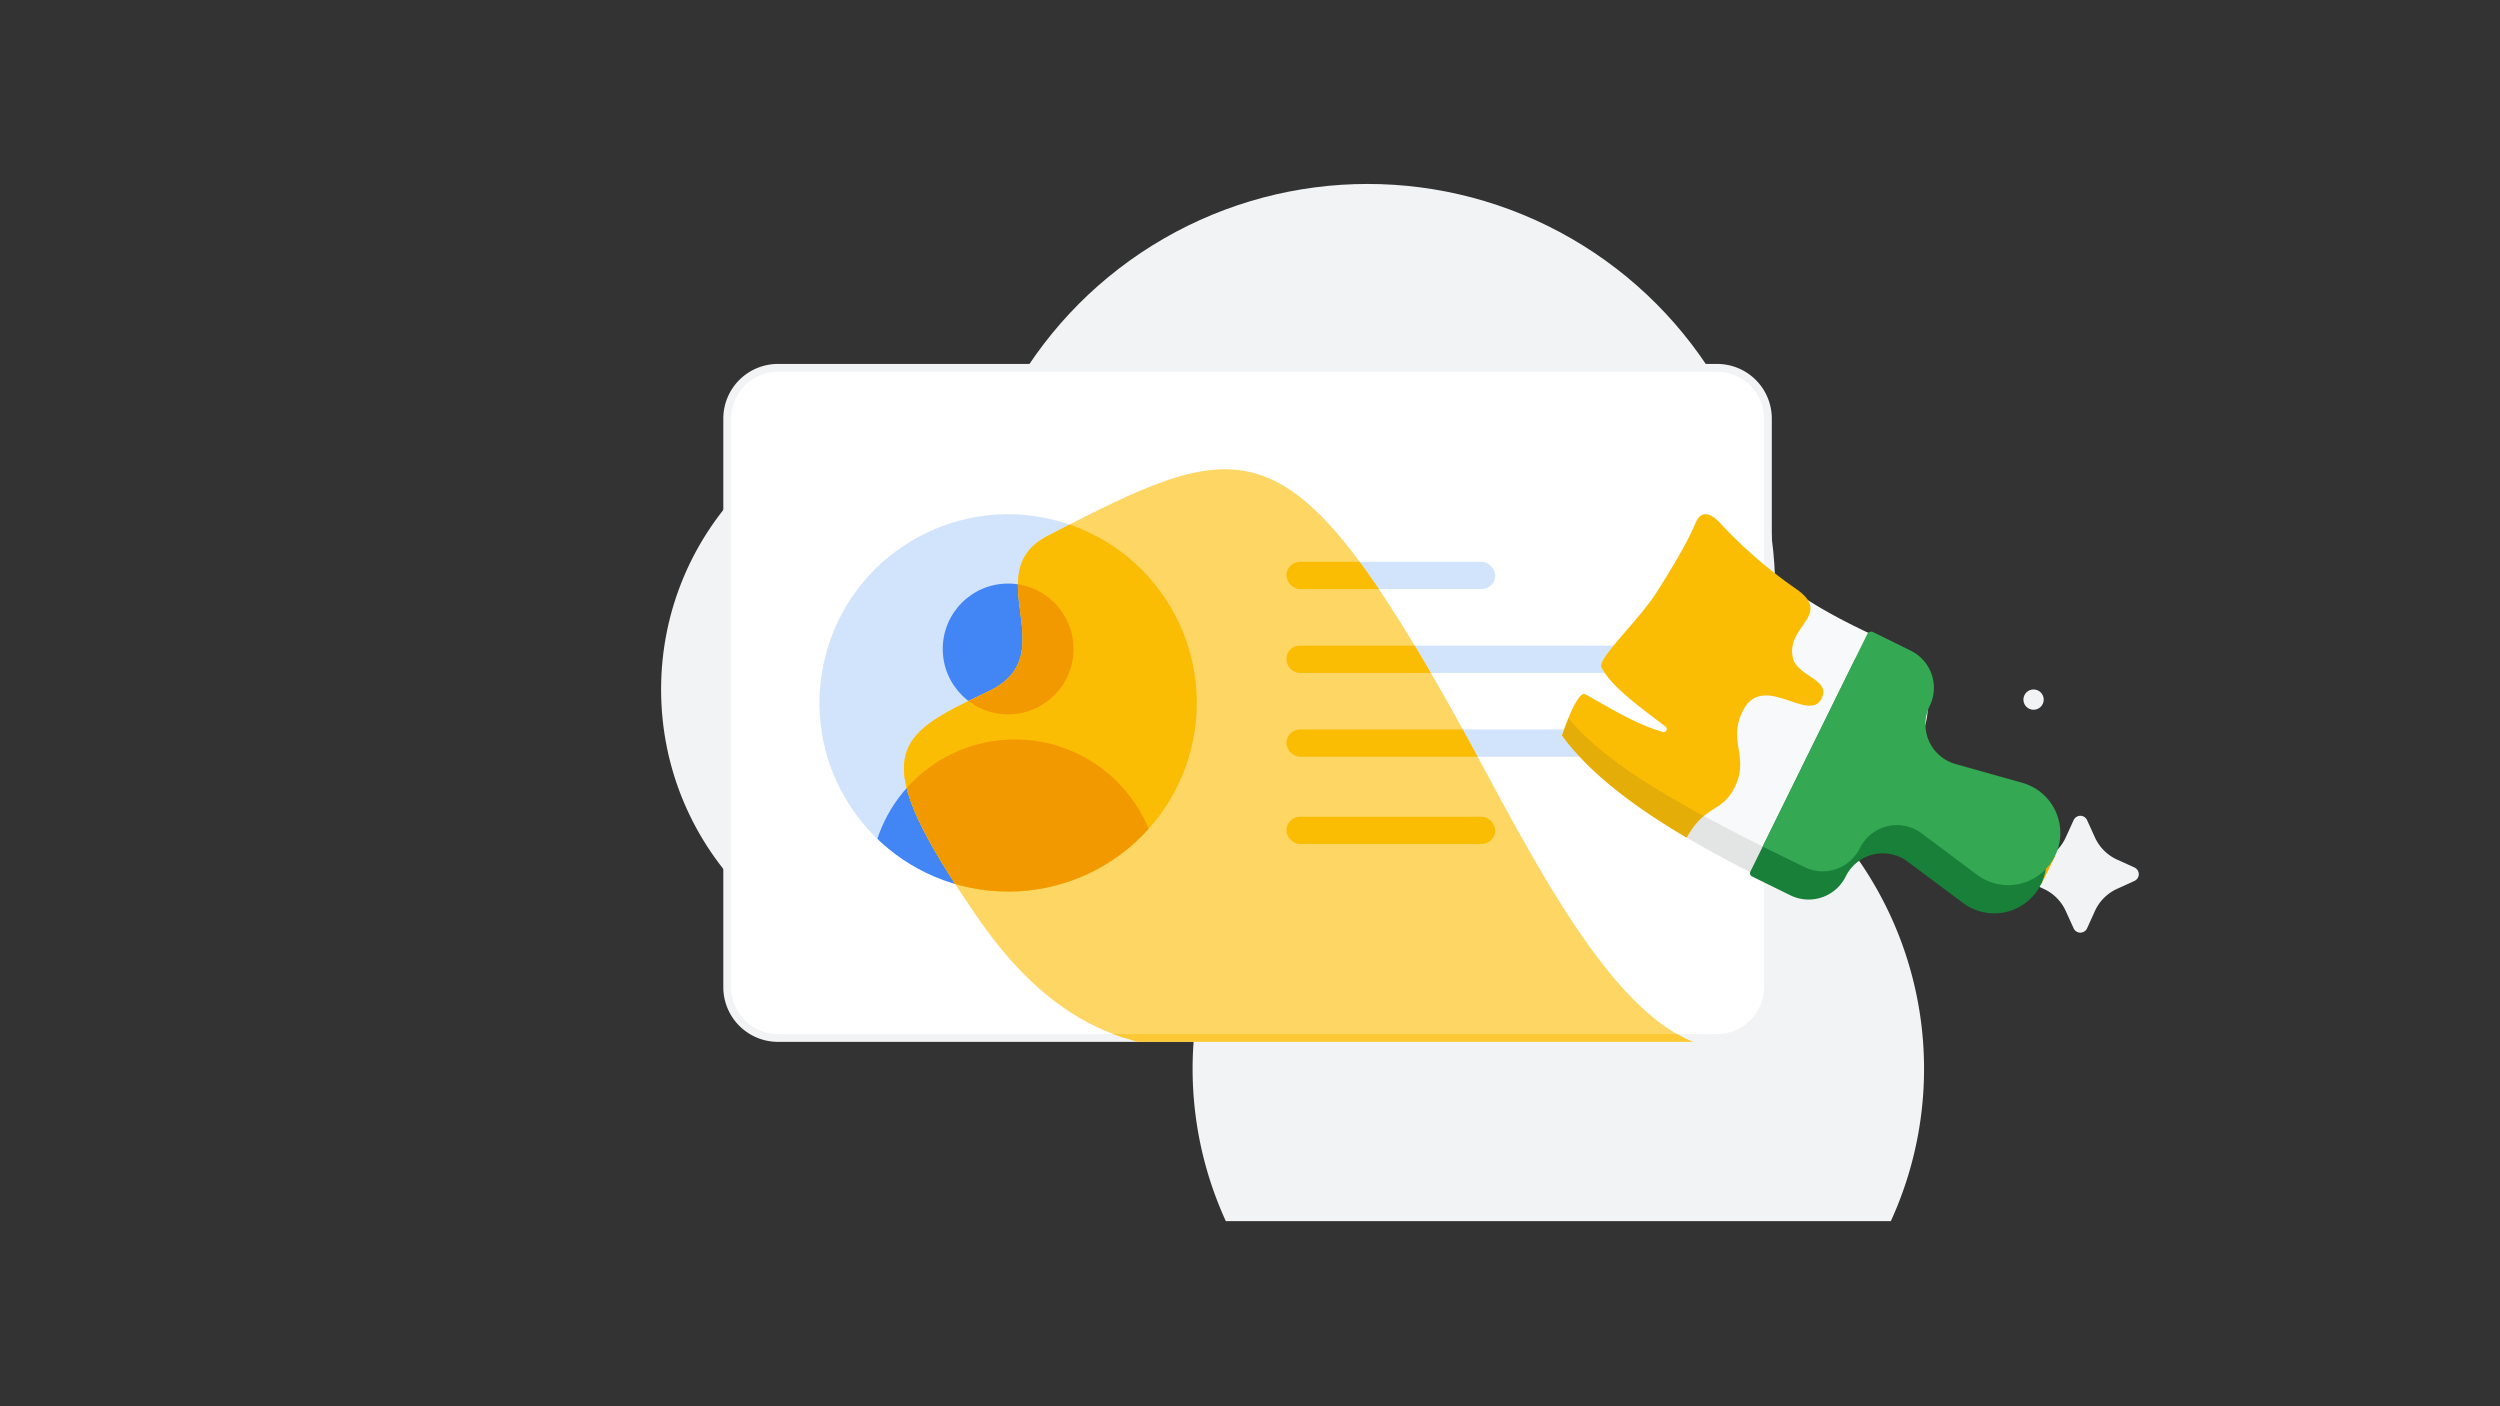 <svg xmlns="http://www.w3.org/2000/svg" xmlns:xlink="http://www.w3.org/1999/xlink" viewBox="0 0 768 432"><rect x="0" y="0" width="768" height="432" fill="#333333" stroke="none"/><defs><style>.cls-1{fill:none;}.cls-2{fill:#f1f3f4;}.cls-3{fill:#fff;}.cls-4{fill:#d2e3fc;}.cls-5{clip-path:url(#clip-path);}.cls-6{fill:#4285f4;}.cls-7{clip-path:url(#clip-path-2);}.cls-8{fill:#fdd663;}.cls-9{fill:#fcc934;}.cls-10{fill:#fbbc04;}.cls-11{fill:#f29900;}.cls-12{fill:#f8f9fa;}.cls-13{fill:#202124;opacity:0.1;}.cls-14{fill:#f9ab00;}.cls-15{fill:#188038;}.cls-16{fill:#34a853;}</style><clipPath id="clip-path"><circle class="cls-1" cx="309.7" cy="215.93" r="57.95"/></clipPath><clipPath id="clip-path-2"><path class="cls-1" d="M524.63,321.47c-31.47-7.38-58.21-67.68-81-107.68-48.41-84.9-62.41-80-121.79-49.18-21.85,11.33,5.61,36.5-18.07,47.72-29.24,13.86-38.54,18.54-3.46,69.52,28.12,40.86,56.25,41.31,84,41.31C454.29,323.38,524.63,321.47,524.63,321.47Z"/></clipPath></defs><g id="BG"><circle class="cls-2" cx="420.13" cy="181.74" r="125.23"/><circle class="cls-2" cx="292.19" cy="211.8" r="89.1"/><path class="cls-2" d="M580.86,375.14a112.35,112.35,0,1,0-204.28,0Z"/><circle class="cls-2" cx="624.71" cy="214.92" r="3.12"/><path class="cls-2" d="M621.14,268.56h0a2.27,2.27,0,0,0,1.32,2.06l5.34,2.43a13.69,13.69,0,0,1,6.79,6.79l2.43,5.34a2.26,2.26,0,0,0,2.06,1.33h0a2.28,2.28,0,0,0,2.07-1.33l2.42-5.34a13.71,13.71,0,0,1,6.8-6.79l5.33-2.43a2.26,2.26,0,0,0,1.33-2.06h0a2.28,2.28,0,0,0-1.33-2.07l-5.33-2.42a13.73,13.73,0,0,1-6.8-6.8l-2.42-5.33a2.28,2.28,0,0,0-2.07-1.33h0a2.26,2.26,0,0,0-2.06,1.33l-2.43,5.33a13.71,13.71,0,0,1-6.79,6.8l-5.34,2.42A2.28,2.28,0,0,0,621.14,268.56Z"/></g><g id="_04" data-name="04"><rect class="cls-3" x="223.42" y="113" width="319.68" height="205.86" rx="15.6"/><path class="cls-2" d="M527.5,114.2a14.42,14.42,0,0,1,14.4,14.4V303.26a14.42,14.42,0,0,1-14.4,14.4H239a14.42,14.42,0,0,1-14.4-14.4V128.6A14.42,14.42,0,0,1,239,114.2H527.5m0-2.4H239a16.8,16.8,0,0,0-16.8,16.8V303.26a16.8,16.8,0,0,0,16.8,16.8H527.5a16.8,16.8,0,0,0,16.8-16.8V128.6a16.8,16.8,0,0,0-16.8-16.8Z"/><circle class="cls-4" cx="309.7" cy="215.93" r="57.95" transform="translate(24.61 463.45) rotate(-75.85)"/><g class="cls-5"><circle class="cls-6" cx="311.77" cy="271.64" r="44.48"/><circle class="cls-6" cx="309.7" cy="199.36" r="20.09"/></g><rect class="cls-4" x="395.19" y="172.58" width="64.15" height="8.38" rx="4.19"/><rect class="cls-6" x="395.19" y="250.9" width="64.15" height="8.38" rx="4.19"/><rect class="cls-4" x="395.19" y="198.34" width="112.03" height="8.38" rx="4.06"/><rect class="cls-4" x="395.19" y="224.09" width="100.89" height="8.38" rx="4.19"/><g class="cls-7"><rect class="cls-8" x="223.41" y="113" width="319.71" height="205.86" rx="15.6"/><path class="cls-9" d="M527.52,114.2a14.41,14.41,0,0,1,14.39,14.4V303.26a14.41,14.41,0,0,1-14.39,14.4H239a14.42,14.42,0,0,1-14.4-14.4V128.6A14.42,14.42,0,0,1,239,114.2H527.52m0-2.4H239a16.8,16.8,0,0,0-16.8,16.8V303.26a16.8,16.8,0,0,0,16.8,16.8H527.52a16.8,16.8,0,0,0,16.8-16.8V128.6a16.8,16.8,0,0,0-16.8-16.8Z"/><circle class="cls-10" cx="309.7" cy="215.93" r="57.95" transform="translate(24.61 463.45) rotate(-75.85)"/><g class="cls-5"><circle class="cls-11" cx="311.77" cy="271.64" r="44.48"/><circle class="cls-11" cx="309.7" cy="199.36" r="20.09"/></g><rect class="cls-10" x="395.19" y="172.58" width="64.15" height="8.38" rx="4.19"/><rect class="cls-10" x="395.19" y="250.9" width="64.15" height="8.38" rx="4.19"/><rect class="cls-10" x="395.19" y="198.34" width="112.03" height="8.38" rx="4.06"/><rect class="cls-10" x="395.19" y="224.09" width="100.89" height="8.38" rx="4.19"/></g><path class="cls-12" d="M568.62,260.51l19.87-31.13c7.38-11.57,3.51-26.69-8.3-32.06-26.13-11.87-35.61-19.12-51.68-36.55-2.79-3-5.78-4.33-7.61-.05-2,4.7-5.36,10.95-12.09,21.49-5.29,8.29-18,20.07-16.86,22.78,2.94,5.58,9.93,10.83,19.79,18.28a.94.94,0,0,1-.84,1.63c-8.71-2.62-14.17-6.2-23.81-11.56-2.56-1.55-7.23,12.63-7.23,12.63,15.34,17.89,32.12,28.67,60.63,43.34C550.18,274.3,562.42,270.22,568.62,260.51Z"/><path class="cls-10" d="M535.43,218.32c6.22-12.12,20.32,4.09,24.19-3.79,2.92-5.94-7.66-6.62-8.9-12.65-2-9.76,12.47-13,1-21a142.76,142.76,0,0,1-23.25-20.14c-2.79-3-5.78-4.33-7.61-.05-2,4.7-5.36,10.95-12.09,21.49-5.29,8.29-18,20.07-16.86,22.78,2.94,5.58,9.93,10.83,19.79,18.28a.94.94,0,0,1-.84,1.63c-8.71-2.62-14.17-6.2-23.81-11.56-2.56-1.55-7.23,12.63-7.23,12.63,8.41,11.5,22,21.79,38.33,31.41,5.51-10.06,10.57-7.65,14.48-15C537.79,232.74,530.57,227.8,535.43,218.32Z"/><path class="cls-13" d="M481.84,220.67c12.11,14.64,35.33,27.43,66.29,42.66l-3.89,7.9c-27.74-13.6-51.82-28.07-64.38-45.26C479.86,226,480.69,223.46,481.84,220.67Z"/><rect class="cls-14" x="620.84" y="261.66" width="9.65" height="7.84" transform="translate(1140.22 -178.51) rotate(116.2)"/><path class="cls-15" d="M537.72,267.74,570,202.25l12.82,6.31a12.69,12.69,0,0,1,5.79,17h0a12.71,12.71,0,0,0,8,17.84L617,249.15a16,16,0,0,1,10,22.48h0a16,16,0,0,1-23.94,5.77l-17.05-12.72a12.7,12.7,0,0,0-19,4.57h0a12.71,12.71,0,0,1-17,5.79l-11.85-5.83A1.11,1.11,0,0,1,537.72,267.74Z"/><path class="cls-16" d="M541.5,260.07l32.14-65.31a1.3,1.3,0,0,1,1.75-.59L587,199.9a12.7,12.7,0,0,1,5.79,17h0a12.7,12.7,0,0,0,8,17.83l20.49,5.76a16,16,0,0,1,10,22.48h0a16,16,0,0,1-23.94,5.76l-17-12.72a12.7,12.7,0,0,0-19,4.57h0a12.69,12.69,0,0,1-17,5.79Z"/></g></svg>